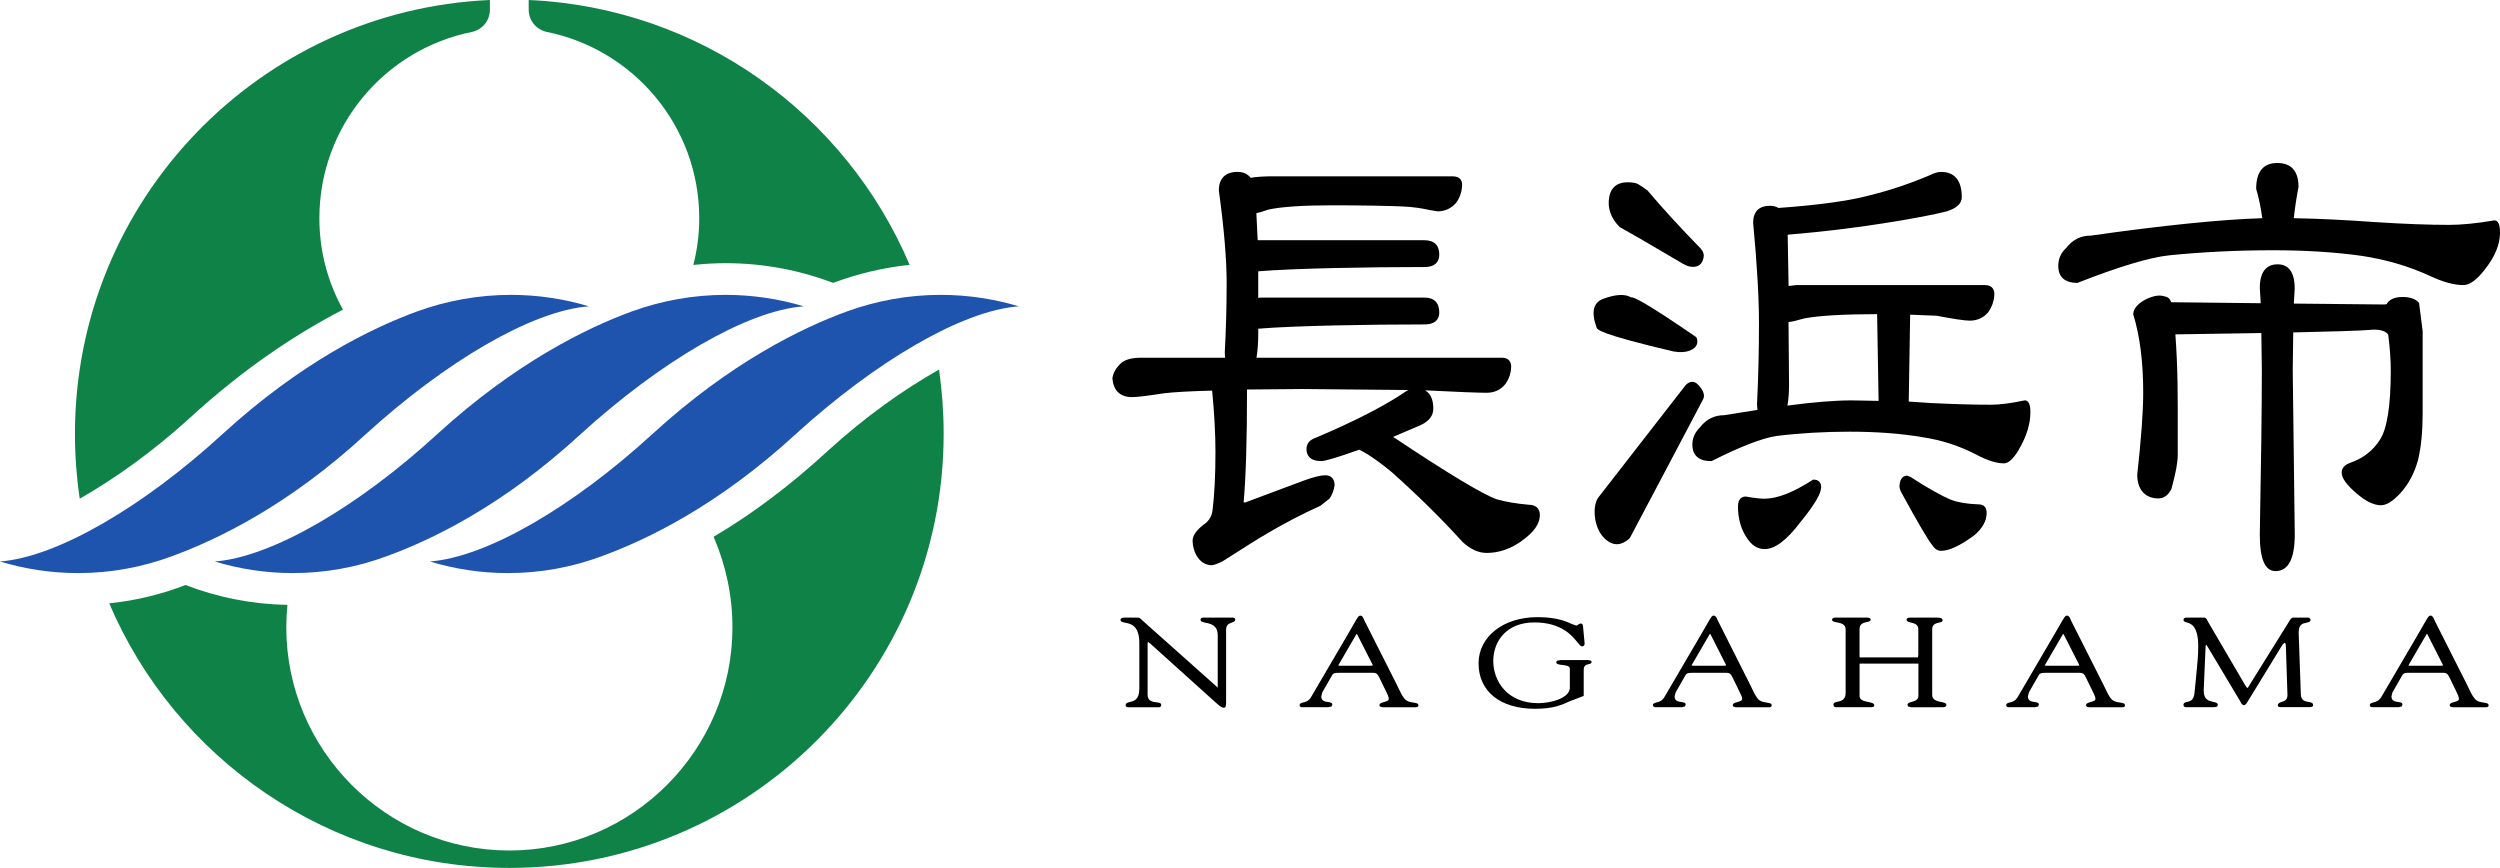 <?xml version="1.0" encoding="UTF-8" standalone="no"?>
<svg
   xmlns:dc="http://purl.org/dc/elements/1.1/"
   xmlns:cc="http://creativecommons.org/ns#"
   xmlns:rdf="http://www.w3.org/1999/02/22-rdf-syntax-ns#"
   xmlns:svg="http://www.w3.org/2000/svg"
   xmlns="http://www.w3.org/2000/svg"
   xmlns:sodipodi="http://sodipodi.sourceforge.net/DTD/sodipodi-0.dtd"
   xmlns:inkscape="http://www.inkscape.org/namespaces/inkscape"
   width="370.76"
   height="128.719"
   viewBox="0 0 98.097 34.057"
   version="1.1"
   id="svg1391"
   inkscape:version="1.0.2 (1.0.2+r75+1)"
   sodipodi:docname="Nagahama.svg">
  <defs
     id="defs1385" />
  <sodipodi:namedview
     id="base"
     pagecolor="#ffffff"
     bordercolor="#666666"
     borderopacity="1.0"
     inkscape:pageopacity="0.0"
     inkscape:pageshadow="2"
     inkscape:zoom="1"
     inkscape:cx="187.86585"
     inkscape:cy="83.511338"
     inkscape:document-units="px"
     inkscape:current-layer="layer1"
     inkscape:document-rotation="0"
     showgrid="false"
     units="px"
     fit-margin-top="0"
     fit-margin-left="0"
     fit-margin-right="0"
     fit-margin-bottom="0"
     inkscape:window-width="1366"
     inkscape:window-height="721"
     inkscape:window-x="0"
     inkscape:window-y="0"
     inkscape:window-maximized="1" />
  <g
     inkscape:label="レイヤー 1"
     inkscape:groupmode="layer"
     id="layer1">
    <path
       style="fill:#000000;fill-opacity:1;fill-rule:nonzero;stroke:none;stroke-width:0.706"
       d="m 59.727,21.211 c 0.46,-0.325 0.695,-0.661 0.695,-0.998 0,-0.262 -0.157,-0.408 -0.446,-0.408 -0.477,-0.044 -0.896,-0.113 -1.243,-0.212 -0.529,-0.182 -1.902,-1.006 -4.068,-2.45 0.179,-0.077 1.1,-0.471 1.1,-0.471 0.317,-0.154 0.477,-0.369 0.477,-0.639 0,-0.402 -0.141,-0.612 -0.325,-0.717 1.254,0.063 2.07,0.096 2.417,0.096 0.298,0 0.54,-0.11 0.719,-0.325 0.163,-0.212 0.243,-0.455 0.243,-0.728 -0.014,-0.209 -0.141,-0.322 -0.35,-0.322 0,0 -9.495,0 -9.643,0 0.044,-0.262 0.069,-0.573 0.069,-0.943 0,0 0,-0.124 0,-0.196 1.378,-0.116 4.33,-0.168 6.521,-0.168 0.48,0 0.582,-0.256 0.582,-0.471 0,-0.38 -0.201,-0.582 -0.582,-0.582 h -6.433 c 0,0 -0.044,0.006 -0.088,0.011 0,-0.124 0,-0.94 0,-1.042 1.373,-0.116 4.324,-0.168 6.521,-0.168 0.48,0 0.582,-0.267 0.582,-0.493 0,-0.367 -0.201,-0.559 -0.582,-0.559 0,0 -6.493,0 -6.543,0 -0.006,-0.11 -0.047,-0.965 -0.052,-1.061 0.107,-0.022 0.254,-0.063 0.469,-0.141 0.507,-0.11 1.35,-0.168 2.497,-0.168 0.854,0 2.456,0.014 3.051,0.063 0.383,0.036 0.648,0.091 0.824,0.13 l 0.27,0.044 c 0.284,0 0.526,-0.11 0.717,-0.322 0.165,-0.218 0.245,-0.469 0.245,-0.752 -0.008,-0.116 -0.069,-0.3 -0.369,-0.3 -1.756,0 -7.086,0 -7.086,0 -0.218,-0.003 -0.659,0.017 -0.841,0.058 -0.116,-0.146 -0.284,-0.232 -0.513,-0.232 -0.48,0 -0.736,0.254 -0.736,0.73 0.204,1.488 0.306,2.704 0.306,3.624 0,0.923 -0.025,1.847 -0.074,2.742 0,0 0.006,0.116 0.014,0.196 -0.138,0 -3.31,0 -3.31,0 -0.317,0 -0.568,0.061 -0.741,0.182 -0.223,0.201 -0.345,0.411 -0.372,0.626 0.041,0.48 0.292,0.725 0.75,0.739 0.198,0 0.62,-0.05 1.254,-0.149 0.389,-0.05 1.1,-0.088 1.91,-0.107 0.085,0.887 0.13,1.695 0.13,2.401 0,0.921 -0.039,1.695 -0.116,2.307 -0.025,0.187 -0.105,0.342 -0.245,0.474 -0.361,0.254 -0.537,0.488 -0.537,0.714 0.014,0.438 0.248,0.926 0.73,0.956 0.094,0 0.237,-0.05 0.452,-0.157 0.008,-0.003 0.4,-0.254 0.4,-0.254 0.832,-0.535 1.971,-1.265 3.437,-1.924 0.008,-0.003 0.364,-0.289 0.364,-0.289 0.102,-0.163 0.163,-0.331 0.19,-0.51 0,-0.259 -0.132,-0.397 -0.372,-0.397 -0.176,0 -0.457,0.069 -0.863,0.218 l -2.293,0.857 c 0.002,0 0.006,0 0.006,-0.003 0,-0.003 -0.036,-0.008 -0.047,-0.011 0.088,-0.995 0.132,-2.464 0.132,-4.363 0,0 0,-0.03 0,-0.063 0.124,0 2.172,-0.019 2.172,-0.019 l 4.162,0.039 c -0.03,0.014 -0.061,0.03 -0.094,0.052 -0.835,0.568 -2.026,1.18 -3.539,1.819 -0.303,0.099 -0.367,0.298 -0.367,0.446 0,0.215 0.102,0.471 0.582,0.471 0.149,0 0.598,-0.132 1.378,-0.408 -0.006,0 0.08,-0.028 0.11,-0.039 0.052,0.025 0.121,0.061 0.121,0.061 0.322,0.176 0.717,0.458 1.155,0.821 1.034,0.923 1.971,1.847 2.778,2.74 0.309,0.287 0.626,0.43 0.948,0.43 0.482,0 0.951,-0.163 1.395,-0.485"
       id="path464" />
    <path
       style="fill:#000000;fill-opacity:1;fill-rule:nonzero;stroke:none;stroke-width:0.706"
       d="m 65.881,10.258 c 0.19,0.119 0.328,0.185 0.422,0.201 0.309,0.055 0.496,-0.072 0.546,-0.364 0.022,-0.116 -0.016,-0.229 -0.116,-0.342 C 65.911,8.908 65.211,8.144 64.649,7.477 64.318,7.229 64.214,7.191 64.159,7.18 63.423,7.05 63.202,7.406 63.144,7.728 c -0.077,0.433 0.061,0.83 0.408,1.18 0.333,0.182 1.089,0.62 2.329,1.35"
       id="path466" />
    <path
       style="fill:#000000;fill-opacity:1;fill-rule:nonzero;stroke:none;stroke-width:0.706"
       d="m 66.631,15.095 c -0.143,-0.152 -0.311,-0.152 -0.48,0.006 -0.006,0.006 -3.431,4.415 -3.431,4.415 -0.245,0.317 -0.193,1.149 0.196,1.565 0.163,0.174 0.333,0.265 0.507,0.273 0.174,0.006 0.353,-0.074 0.529,-0.24 0.014,-0.017 2.872,-5.438 2.872,-5.438 0.088,-0.152 0.025,-0.35 -0.193,-0.582"
       id="path468" />
    <path
       style="fill:#000000;fill-opacity:1;fill-rule:nonzero;stroke:none;stroke-width:0.706"
       d="m 65.683,13.794 c 0.245,0.039 0.446,0.028 0.606,-0.03 0.361,-0.135 0.334,-0.378 0.284,-0.51 -0.002,-0.014 -0.01,-0.025 -0.025,-0.033 -2.122,-1.455 -2.45,-1.565 -2.547,-1.554 -0.24,-0.138 -0.598,-0.124 -1.091,0.058 -0.394,0.143 -0.482,0.524 -0.262,1.127 0.028,0.08 0.091,0.251 3.034,0.943"
       id="path470" />
    <path
       style="fill:#000000;fill-opacity:1;fill-rule:nonzero;stroke:none;stroke-width:0.706"
       d="m 79.221,17.631 c 0.298,-0.507 0.449,-0.995 0.449,-1.45 0,-0.116 0,-0.471 -0.22,-0.471 -0.532,0.113 -0.976,0.171 -1.337,0.171 -0.656,0 -1.444,-0.022 -2.345,-0.066 0,0 -0.664,-0.044 -0.871,-0.058 0.002,-0.119 0.055,-3.28 0.055,-3.409 0.116,0.006 1.039,0.041 1.039,0.041 0.678,0.13 1.105,0.193 1.301,0.193 0.287,0 0.529,-0.107 0.717,-0.322 0.165,-0.232 0.248,-0.482 0.248,-0.752 -0.016,-0.209 -0.146,-0.322 -0.372,-0.322 h -7.386 c 0,0 -0.215,0.025 -0.317,0.036 -0.002,-0.132 -0.036,-1.899 -0.036,-2.012 1.353,-0.113 2.657,-0.27 3.875,-0.466 1.08,-0.171 1.88,-0.325 2.373,-0.452 0.389,-0.124 0.584,-0.311 0.584,-0.557 0,-0.819 -0.441,-0.989 -0.81,-0.989 -0.127,0 -0.259,0.036 -0.413,0.116 0.002,-0.003 0.002,-0.003 0.006,-0.003 -0.796,0.339 -1.61,0.615 -2.414,0.81 -0.796,0.215 -1.995,0.378 -3.564,0.491 -0.085,-0.052 -0.196,-0.085 -0.333,-0.085 -0.433,0 -0.659,0.232 -0.659,0.667 0.152,1.612 0.229,2.941 0.229,3.947 0,1.058 -0.025,2.128 -0.077,3.172 0,0 0.01,0.141 0.016,0.223 -0.11,0.019 -1.298,0.207 -1.298,0.207 -0.389,0 -0.714,0.16 -0.956,0.477 -0.196,0.19 -0.3,0.422 -0.3,0.681 0,0.295 0.13,0.645 0.736,0.645 0.008,0 0.02,0 0.03,-0.006 1.119,-0.565 1.973,-0.896 2.536,-0.981 0.921,-0.113 1.888,-0.168 2.875,-0.168 1.031,0 1.982,0.069 2.83,0.212 0.766,0.113 1.491,0.347 2.158,0.7 0.416,0.218 0.772,0.331 1.061,0.331 0.179,0 0.372,-0.179 0.593,-0.548 z M 70.181,12.637 c 0.124,-0.011 0.317,-0.055 0.62,-0.143 0.576,-0.11 1.543,-0.165 2.855,-0.168 0.002,0.124 0.055,3.274 0.058,3.404 -0.124,-0.003 -1.061,-0.019 -1.061,-0.019 -0.65,0 -1.499,0.069 -2.516,0.204 0.041,-0.232 0.063,-0.496 0.063,-0.802 0,0 -0.016,-2.365 -0.02,-2.475"
       id="path472" />
    <path
       style="fill:#000000;fill-opacity:1;fill-rule:nonzero;stroke:none;stroke-width:0.706"
       d="m 71.165,18.819 c -0.014,0 -0.025,0.003 -0.036,0.011 -0.761,0.491 -1.397,0.739 -1.891,0.739 -0.163,0 -0.408,-0.028 -0.733,-0.085 -0.121,0 -0.309,0.05 -0.309,0.389 0,0.469 0.113,0.876 0.336,1.215 0.19,0.303 0.427,0.458 0.706,0.458 0.408,0 0.868,-0.345 1.406,-1.056 0.548,-0.672 0.816,-1.122 0.816,-1.37 0,-0.193 -0.105,-0.3 -0.295,-0.3"
       id="path474" />
    <path
       style="fill:#000000;fill-opacity:1;fill-rule:nonzero;stroke:none;stroke-width:0.706"
       d="m 77.647,19.791 c -0.446,-0.014 -0.81,-0.074 -1.08,-0.176 -0.391,-0.16 -0.926,-0.463 -1.59,-0.893 -0.006,-0.003 -0.135,-0.058 -0.135,-0.058 -0.132,0 -0.289,0.072 -0.309,0.4 0,0.003 0,0.003 0,0.006 0,0.088 0.03,0.182 0.088,0.281 0.648,1.185 1.045,1.858 1.21,2.056 0.088,0.135 0.201,0.207 0.331,0.207 0.325,0 0.758,-0.204 1.323,-0.623 0.311,-0.27 0.469,-0.559 0.469,-0.863 0,-0.218 -0.11,-0.336 -0.306,-0.336"
       id="path476" />
    <path
       style="fill:#000000;fill-opacity:1;fill-rule:nonzero;stroke:none;stroke-width:0.706"
       d="m 81.516,11.101 c 1.612,-0.634 2.817,-0.998 3.605,-1.083 1.315,-0.132 2.69,-0.198 4.082,-0.198 1.26,0 2.428,0.074 3.47,0.22 0.959,0.146 1.86,0.411 2.676,0.788 0.504,0.237 0.943,0.358 1.304,0.358 0.248,0 0.515,-0.187 0.821,-0.576 0.413,-0.51 0.623,-1.006 0.623,-1.477 0,-0.121 0,-0.485 -0.223,-0.485 -0.689,0.116 -1.279,0.176 -1.769,0.176 -0.805,0 -1.789,-0.036 -2.927,-0.11 -1.169,-0.085 -2.232,-0.135 -3.172,-0.152 0.039,-0.38 0.102,-0.791 0.185,-1.226 0,-0.003 0,-0.003 0,-0.006 0,-0.615 -0.287,-0.934 -0.83,-0.934 -0.551,0 -0.832,0.339 -0.832,1.014 0.11,0.375 0.187,0.758 0.24,1.152 -1.612,0.05 -3.872,0.278 -6.73,0.684 -0.391,-0.003 -0.719,0.163 -0.967,0.488 -0.201,0.182 -0.309,0.419 -0.309,0.703 0,0.303 0.13,0.664 0.755,0.664"
       id="path478" />
    <path
       style="fill:#000000;fill-opacity:1;fill-rule:nonzero;stroke:none;stroke-width:0.706"
       d="m 94.2,19.339 c 0.322,-0.361 0.551,-0.802 0.686,-1.309 0.118,-0.504 0.176,-1.111 0.176,-1.805 v -3.225 c 0,-0.003 0,-0.006 0,-0.008 l -0.138,-1.083 c 0,-0.014 -0.006,-0.025 -0.014,-0.036 -0.132,-0.146 -0.347,-0.22 -0.639,-0.22 -0.353,0 -0.535,0.124 -0.623,0.281 l -0.085,0.014 -3.555,-0.036 c 0.008,-0.154 0.033,-0.59 0.033,-0.59 0.002,-0.791 -0.364,-0.951 -0.672,-0.951 -0.32,0 -0.697,0.16 -0.697,0.929 0,0.003 0.028,0.452 0.036,0.598 l -3.514,-0.039 c -0.066,-0.179 -0.154,-0.212 -0.287,-0.237 l -0.066,-0.014 c -0.207,-0.052 -0.612,0.08 -0.868,0.281 -0.176,0.138 -0.267,0.292 -0.267,0.446 0.259,0.838 0.391,1.863 0.391,3.07 0,0.747 -0.08,1.83 -0.234,3.219 0,0.587 0.309,0.934 0.832,0.934 0.209,0 0.38,-0.124 0.507,-0.367 0.008,-0.017 0.063,-0.24 0.063,-0.24 0.08,-0.314 0.187,-0.747 0.187,-1.113 v -0.744 c 0.002,-1.618 0.006,-2.596 -0.091,-3.949 0,-0.008 0,-0.017 0,-0.025 0.653,-0.008 1.987,-0.028 3.371,-0.052 0.002,0.35 0.02,1.433 0.02,1.433 0,1.543 -0.028,3.718 -0.08,6.469 0,0.967 0.201,1.439 0.617,1.439 0.502,0 0.755,-0.482 0.755,-1.436 0,0 -0.08,-6.471 -0.08,-6.471 l 0.02,-1.458 c 1.4,-0.03 2.64,-0.066 3.001,-0.099 0.333,-0.033 0.573,0.019 0.697,0.149 0.014,0.014 0.022,0.03 0.03,0.047 0.063,0.493 0.099,0.965 0.099,1.406 0,1.361 -0.143,2.274 -0.422,2.701 -0.267,0.427 -0.653,0.73 -1.147,0.904 -0.24,0.083 -0.358,0.212 -0.358,0.391 0,0.215 0.193,0.485 0.593,0.824 0.35,0.303 0.672,0.458 0.948,0.458 0.218,0 0.471,-0.157 0.774,-0.485"
       id="path480" />
    <path
       style="fill:#000000;fill-opacity:1;fill-rule:nonzero;stroke:none;stroke-width:0.706"
       d="m 48.377,24.234 h -1.171 c -0.061,0 -0.099,0.033 -0.099,0.083 0,0.08 0.094,0.096 0.201,0.119 0.201,0.041 0.474,0.096 0.474,0.496 v 2.037 c 0,0 0,0.011 0,0.019 -0.006,-0.017 -0.036,-0.041 -0.036,-0.041 0,0 -2.908,-2.591 -2.908,-2.591 l -0.025,-0.025 c -0.039,-0.039 -0.088,-0.096 -0.157,-0.096 h -0.565 c -0.039,0 -0.124,0.025 -0.124,0.083 0,0.08 0.083,0.096 0.182,0.116 0.22,0.041 0.557,0.107 0.557,0.797 v 1.797 c 0,0.433 -0.218,0.482 -0.372,0.518 -0.085,0.022 -0.165,0.039 -0.165,0.121 0,0.058 0.039,0.085 0.11,0.085 h 1.191 c 0.061,0 0.096,-0.036 0.096,-0.094 0,-0.074 -0.088,-0.088 -0.179,-0.099 -0.16,-0.019 -0.356,-0.047 -0.356,-0.3 v -1.995 l 0.012,-0.083 c 0,0.003 0.094,0.074 0.094,0.074 0.012,0.011 2.635,2.373 2.635,2.373 0.116,0.102 0.19,0.143 0.251,0.143 0.088,0 0.088,-0.11 0.088,-0.24 v -2.825 c 0,-0.198 0.119,-0.24 0.226,-0.278 0.066,-0.022 0.132,-0.047 0.132,-0.116 0,-0.036 -0.025,-0.077 -0.091,-0.077"
       id="path482" />
    <path
       style="fill:#000000;fill-opacity:1;fill-rule:nonzero;stroke:none;stroke-width:0.706"
       d="m 55.469,27.569 c -0.116,-0.017 -0.262,-0.036 -0.356,-0.152 -0.102,-0.124 -0.168,-0.265 -0.232,-0.402 l -0.072,-0.149 -1.268,-2.511 c -0.033,-0.088 -0.077,-0.198 -0.154,-0.198 -0.08,0 -0.105,0.047 -0.273,0.339 l -0.212,0.369 -1.458,2.489 c -0.088,0.154 -0.22,0.19 -0.314,0.212 -0.069,0.019 -0.135,0.036 -0.135,0.099 0,0.05 0.036,0.085 0.085,0.085 h 1 l 0.03,0.003 0.141,-0.033 0.028,-0.074 c 0,-0.074 -0.085,-0.088 -0.168,-0.099 -0.124,-0.017 -0.265,-0.039 -0.265,-0.223 l 0.039,-0.154 0.389,-0.681 c 0.052,-0.088 0.149,-0.088 0.259,-0.088 h 1.339 c 0.149,0 0.179,0.055 0.24,0.163 0.002,0.006 0.196,0.405 0.196,0.405 l 0.052,0.102 c 0.058,0.121 0.135,0.273 0.135,0.347 0,0.074 -0.08,0.099 -0.19,0.13 -0.085,0.025 -0.176,0.047 -0.176,0.124 0,0.08 0.121,0.08 0.165,0.08 h 1.243 c 0.041,0 0.119,0 0.119,-0.074 0,-0.083 -0.091,-0.094 -0.187,-0.107 z m -1.601,-1.455 c 0,-0.003 -0.083,0.008 -0.083,0.008 h -1.207 c -0.058,0 -0.066,-0.008 -0.066,-0.008 l 0.014,-0.03 c 0,0 0.683,-1.18 0.689,-1.185 0,0 0.025,-0.028 0.025,-0.028 0,0.003 0.016,0.025 0.016,0.025 l 0.598,1.174 0.014,0.044"
       id="path484" />
    <path
       style="fill:#000000;fill-opacity:1;fill-rule:nonzero;stroke:none;stroke-width:0.706"
       d="m 62.285,25.896 -0.028,0.003 h -1.017 c -0.02,0 -0.149,0.028 -0.149,0.028 l -0.025,0.058 c 0,0.08 0.108,0.091 0.232,0.107 0.171,0.019 0.3,0.044 0.3,0.141 v 0.755 c 0,0.394 -0.719,0.604 -1.237,0.604 -1.213,0 -1.767,-0.86 -1.767,-1.656 0,-0.755 0.499,-1.513 1.615,-1.513 1.064,0 1.488,0.529 1.689,0.783 0.08,0.096 0.127,0.157 0.182,0.157 0.044,0 0.099,-0.019 0.099,-0.119 0,-0.003 -0.061,-0.642 -0.061,-0.642 0,-0.003 -0.002,-0.025 -0.002,-0.025 l -0.025,-0.091 -0.072,-0.025 -0.102,0.052 -0.058,0.036 -0.182,-0.063 c -0.22,-0.102 -0.587,-0.27 -1.348,-0.27 -1.339,0 -2.312,0.763 -2.312,1.813 0,1.1 0.849,1.783 2.216,1.783 0.725,0 1.047,-0.152 1.361,-0.295 l 0.543,-0.207 0.006,-0.025 V 26.29 c 0,-0.185 0.102,-0.207 0.193,-0.229 0.055,-0.011 0.116,-0.025 0.116,-0.088 l -0.022,-0.05 -0.146,-0.028"
       id="path486" />
    <path
       style="fill:#000000;fill-opacity:1;fill-rule:nonzero;stroke:none;stroke-width:0.706"
       d="m 69.332,27.569 c -0.118,-0.017 -0.262,-0.036 -0.358,-0.152 -0.099,-0.124 -0.165,-0.265 -0.229,-0.402 l -0.072,-0.149 -1.265,-2.511 -0.014,-0.025 c -0.025,-0.066 -0.066,-0.174 -0.146,-0.174 -0.077,0 -0.102,0.047 -0.27,0.342 l -0.212,0.367 -1.458,2.489 c -0.088,0.154 -0.22,0.19 -0.317,0.212 -0.069,0.019 -0.132,0.036 -0.132,0.099 0,0.05 0.036,0.085 0.088,0.085 h 0.998 l 0.03,0.003 0.141,-0.033 0.028,-0.074 c 0,-0.074 -0.085,-0.088 -0.168,-0.099 -0.124,-0.017 -0.267,-0.039 -0.267,-0.223 l 0.041,-0.154 0.389,-0.681 c 0.05,-0.088 0.149,-0.088 0.259,-0.088 h 1.342 c 0.146,0 0.176,0.055 0.234,0.163 0.002,0.006 0.198,0.405 0.198,0.405 l 0.05,0.105 c 0.063,0.121 0.138,0.27 0.138,0.345 0,0.074 -0.08,0.099 -0.193,0.13 -0.085,0.025 -0.174,0.047 -0.174,0.124 0,0.08 0.121,0.08 0.165,0.08 h 1.243 c 0.041,0 0.119,0 0.119,-0.074 0,-0.083 -0.094,-0.094 -0.187,-0.107 z M 67.731,26.114 c 0,-0.003 -0.085,0.008 -0.085,0.008 h -1.207 c -0.055,0 -0.063,-0.008 -0.063,-0.008 l 0.012,-0.03 c 0,0 0.686,-1.18 0.689,-1.185 0,0 0.025,-0.028 0.025,-0.028 0,0.003 0.02,0.025 0.02,0.025 l 0.595,1.174 c 0,0.003 0.016,0.044 0.016,0.044"
       id="path488" />
    <path
       style="fill:#000000;fill-opacity:1;fill-rule:nonzero;stroke:none;stroke-width:0.706"
       d="m 76.175,27.547 c -0.16,-0.033 -0.358,-0.077 -0.358,-0.276 v -2.585 c 0,-0.196 0.152,-0.229 0.273,-0.256 0.072,-0.017 0.135,-0.03 0.135,-0.085 0,-0.11 -0.152,-0.11 -0.204,-0.11 h -1.072 c -0.063,0 -0.135,0.011 -0.135,0.085 0,0.066 0.074,0.085 0.163,0.107 0.132,0.03 0.295,0.072 0.295,0.259 v 1 c 0,0.011 -0.014,0.107 -0.014,0.107 l -0.002,0.003 h -2.232 c -0.058,0 -0.058,0 -0.058,-0.058 V 24.686 c 0,-0.215 0.163,-0.251 0.295,-0.281 0.077,-0.017 0.143,-0.03 0.143,-0.088 0,-0.055 -0.05,-0.083 -0.149,-0.083 h -1.237 c -0.113,0 -0.13,0.055 -0.13,0.085 0,0.066 0.08,0.08 0.179,0.099 0.19,0.036 0.347,0.08 0.353,0.27 0,0 0,2.494 0,2.494 0,0.287 -0.176,0.325 -0.317,0.353 -0.08,0.019 -0.16,0.036 -0.16,0.11 0,0.088 0.055,0.105 0.099,0.105 h 1.373 c 0.08,0 0.13,-0.025 0.13,-0.069 0,-0.088 -0.107,-0.11 -0.234,-0.135 -0.196,-0.039 -0.344,-0.083 -0.344,-0.243 v -1.213 c 0,-0.052 0,-0.052 0.039,-0.052 h 2.252 l 0.02,0.006 c 0,0 0,0.036 0,0.036 l -0.002,0.05 v 1.171 c 0,0.165 -0.141,0.204 -0.265,0.24 -0.085,0.025 -0.163,0.047 -0.163,0.116 l 0.025,0.066 0.132,0.03 1.271,-0.003 c 0.061,0 0.099,-0.058 0.099,-0.088 0,-0.072 -0.085,-0.091 -0.196,-0.116"
       id="path490" />
    <path
       style="fill:#000000;fill-opacity:1;fill-rule:nonzero;stroke:none;stroke-width:0.706"
       d="m 83.195,27.569 c -0.119,-0.017 -0.262,-0.036 -0.358,-0.152 -0.099,-0.124 -0.165,-0.265 -0.229,-0.402 l -0.072,-0.149 -1.268,-2.511 -0.01,-0.025 c -0.025,-0.063 -0.069,-0.174 -0.146,-0.174 -0.077,0 -0.102,0.047 -0.273,0.345 l -0.212,0.364 -1.455,2.489 c -0.091,0.154 -0.22,0.19 -0.317,0.212 -0.069,0.019 -0.132,0.036 -0.132,0.099 0,0.05 0.036,0.085 0.085,0.085 h 1 l 0.03,0.003 0.138,-0.033 0.028,-0.074 c 0,-0.074 -0.085,-0.088 -0.165,-0.099 -0.127,-0.017 -0.267,-0.039 -0.267,-0.223 l 0.039,-0.154 0.389,-0.681 c 0.052,-0.088 0.149,-0.088 0.259,-0.088 h 1.342 c 0.149,0 0.179,0.055 0.237,0.163 0.002,0.006 0.198,0.405 0.198,0.405 l 0.05,0.102 c 0.061,0.121 0.138,0.273 0.138,0.347 0,0.074 -0.08,0.099 -0.193,0.13 -0.085,0.025 -0.176,0.047 -0.176,0.124 0,0.08 0.121,0.08 0.168,0.08 h 1.243 c 0.041,0 0.116,0 0.116,-0.074 0,-0.083 -0.091,-0.094 -0.185,-0.107 z m -1.604,-1.455 c 0,-0.003 -0.083,0.008 -0.083,0.008 h -1.207 c -0.055,0 -0.063,-0.008 -0.066,-0.008 0.002,0 0.014,-0.03 0.014,-0.03 0,0 0.686,-1.18 0.689,-1.185 0,0 0.025,-0.028 0.025,-0.028 0,0.003 0.016,0.025 0.016,0.025 l 0.598,1.174 0.014,0.044"
       id="path492" />
    <path
       style="fill:#000000;fill-opacity:1;fill-rule:nonzero;stroke:none;stroke-width:0.706"
       d="m 90.581,27.544 c -0.132,-0.025 -0.281,-0.052 -0.298,-0.276 0,0 -0.085,-2.417 -0.085,-2.417 0,-0.014 0,-0.028 0,-0.041 0,-0.317 0.168,-0.35 0.306,-0.375 0.077,-0.017 0.157,-0.03 0.157,-0.11 0,-0.05 -0.041,-0.091 -0.094,-0.091 h -0.579 c -0.074,-0.003 -0.124,0.08 -0.16,0.143 l -1.477,2.37 c -0.074,0.124 -0.143,0.24 -0.165,0.248 -0.016,0 -0.039,-0.03 -0.085,-0.107 l -0.016,-0.025 -1.45,-2.475 -0.02,-0.036 c -0.02,-0.05 -0.05,-0.119 -0.138,-0.119 h -0.664 c -0.088,0 -0.135,0.03 -0.135,0.085 0,0.072 0.063,0.088 0.132,0.107 0.154,0.044 0.446,0.127 0.446,0.932 0,0.372 -0.039,0.747 -0.085,1.218 l -0.061,0.609 c -0.025,0.298 -0.171,0.331 -0.287,0.358 -0.069,0.014 -0.146,0.03 -0.146,0.119 0,0.052 0.036,0.088 0.094,0.088 h 1.067 c 0.072,0 0.185,0 0.185,-0.085 0,-0.085 -0.088,-0.105 -0.182,-0.124 -0.165,-0.036 -0.369,-0.08 -0.369,-0.435 0,-0.017 0,-0.03 0,-0.047 l 0.074,-1.712 c 0,0 0.016,-0.044 0.016,-0.044 0,0 0.022,0.003 0.039,0.036 0.002,0.003 1.301,2.177 1.301,2.177 0.033,0.069 0.077,0.157 0.149,0.157 0.061,0 0.121,-0.096 0.187,-0.212 l 0.028,-0.044 c 0,-0.003 1.262,-2.062 1.262,-2.062 0.074,-0.121 0.118,-0.13 0.132,-0.13 0.008,0.003 0.036,0.047 0.036,0.157 0,0 0.061,1.893 0.061,1.893 0.002,0.196 -0.121,0.237 -0.229,0.27 -0.074,0.025 -0.149,0.05 -0.149,0.13 0,0.036 0.025,0.074 0.096,0.074 h 1.111 c 0.074,0 0.179,0 0.179,-0.08 0,-0.094 -0.094,-0.11 -0.185,-0.127"
       id="path494" />
    <path
       style="fill:#000000;fill-opacity:1;fill-rule:nonzero;stroke:none;stroke-width:0.706"
       d="m 97.463,27.569 c -0.119,-0.017 -0.262,-0.036 -0.356,-0.152 -0.102,-0.124 -0.168,-0.265 -0.232,-0.402 l -0.072,-0.149 -1.268,-2.511 -0.008,-0.025 c -0.028,-0.063 -0.072,-0.174 -0.146,-0.174 -0.08,0 -0.105,0.047 -0.273,0.339 l -0.212,0.369 -1.458,2.489 c -0.091,0.154 -0.221,0.19 -0.317,0.212 -0.069,0.019 -0.132,0.036 -0.132,0.099 0,0.05 0.036,0.085 0.085,0.085 h 1 l 0.03,0.003 0.141,-0.033 0.025,-0.074 c 0,-0.074 -0.083,-0.088 -0.165,-0.099 -0.124,-0.017 -0.267,-0.039 -0.267,-0.223 l 0.039,-0.154 0.391,-0.681 c 0.052,-0.088 0.146,-0.088 0.259,-0.088 h 1.339 c 0.149,0 0.179,0.055 0.24,0.163 0,0.006 0.196,0.405 0.196,0.405 l 0.052,0.105 c 0.058,0.121 0.132,0.27 0.132,0.345 0,0.074 -0.077,0.099 -0.187,0.13 -0.088,0.025 -0.176,0.047 -0.176,0.124 0,0.08 0.121,0.08 0.165,0.08 h 1.243 c 0.041,0 0.119,0 0.119,-0.074 0,-0.083 -0.091,-0.094 -0.187,-0.107 z m -1.601,-1.455 c 0,-0.003 -0.085,0.008 -0.085,0.008 H 94.569 c -0.055,0 -0.063,-0.008 -0.063,-0.008 l 0.012,-0.03 c 0.002,0 0.686,-1.18 0.689,-1.185 0,0 0.025,-0.028 0.025,-0.028 0,0.003 0.02,0.025 0.02,0.025 l 0.595,1.174 0.016,0.044"
       id="path496" />
    <path
       style="fill:#1e54ae;fill-opacity:1;fill-rule:nonzero;stroke:none;stroke-width:0.706"
       d="m 31.535,12.019 c -0.967,-0.289 -1.995,-0.449 -3.062,-0.449 -1.284,0 -2.516,0.232 -3.657,0.642 -1.816,0.661 -4.592,2.026 -7.648,4.812 -3.087,2.836 -6.488,4.837 -8.74,5.008 0.97,0.295 1.998,0.455 3.062,0.455 1.287,0 2.519,-0.232 3.66,-0.653 1.819,-0.661 4.6,-2.001 7.645,-4.809 3.092,-2.811 6.491,-4.837 8.74,-5.005"
       id="path510" />
    <path
       style="fill:#1e54ae;fill-opacity:1;fill-rule:nonzero;stroke:none;stroke-width:0.706"
       d="m 23.107,12.019 c -0.967,-0.289 -1.995,-0.449 -3.059,-0.449 -1.287,0 -2.519,0.232 -3.66,0.642 -1.816,0.661 -4.6,2.026 -7.648,4.812 C 5.653,19.86 2.252,21.861 0,22.032 c 0.97,0.295 1.998,0.455 3.062,0.455 1.287,0 2.519,-0.232 3.66,-0.653 1.813,-0.661 4.6,-2.001 7.645,-4.809 3.09,-2.811 6.491,-4.837 8.74,-5.005"
       id="path512" />
    <path
       style="fill:#1e54ae;fill-opacity:1;fill-rule:nonzero;stroke:none;stroke-width:0.706"
       d="m 39.974,12.019 c -0.967,-0.289 -1.998,-0.449 -3.062,-0.449 -1.284,0 -2.516,0.232 -3.657,0.642 -1.819,0.661 -4.6,2.026 -7.648,4.812 -3.092,2.836 -6.488,4.837 -8.74,5.008 0.97,0.295 1.998,0.455 3.062,0.455 1.287,0 2.519,-0.232 3.657,-0.653 1.816,-0.661 4.592,-2.001 7.648,-4.809 3.09,-2.811 6.491,-4.837 8.74,-5.005"
       id="path514" />
    <path
       style="fill:#0f8247;fill-opacity:1;fill-rule:nonzero;stroke:none;stroke-width:0.706"
       d="M 13.458,12.149 C 12.865,11.085 12.532,9.859 12.532,8.566 c 0,-3.619 2.574,-6.631 5.994,-7.315 0.402,-0.091 0.697,-0.441 0.697,-0.871 V 3.4e-5 C 10.17,0.402 2.941,7.869 2.941,17.024 c 0,0.86 0.063,1.712 0.187,2.544 1.417,-0.808 2.877,-1.86 4.291,-3.142 2.205,-2.026 4.286,-3.368 6.039,-4.277"
       id="path516" />
    <path
       style="fill:#0f8247;fill-opacity:1;fill-rule:nonzero;stroke:none;stroke-width:0.706"
       d="m 36.846,14.5 c -1.417,0.805 -2.888,1.852 -4.297,3.131 -1.61,1.488 -3.158,2.616 -4.548,3.431 0.471,1.089 0.739,2.293 0.739,3.558 0,4.801 -3.922,8.753 -8.753,8.753 -4.84,0 -8.753,-3.952 -8.753,-8.753 0,-0.298 0.016,-0.593 0.044,-0.885 -1.406,-0.025 -2.753,-0.3 -3.999,-0.78 -0.945,0.367 -1.949,0.612 -2.993,0.719 2.591,6.091 8.64,10.382 15.701,10.382 9.406,0 17.041,-7.621 17.041,-17.033 0,-0.852 -0.063,-1.695 -0.182,-2.525"
       id="path518" />
    <path
       style="fill:#0f8247;fill-opacity:1;fill-rule:nonzero;stroke:none;stroke-width:0.706"
       d="m 20.745,3.4e-5 v 0.378 c 0,0.43 0.3,0.78 0.695,0.871 3.418,0.686 5.997,3.696 5.997,7.317 0,0.628 -0.08,1.243 -0.232,1.83 0.422,-0.044 0.843,-0.069 1.268,-0.069 1.491,0 2.913,0.278 4.22,0.772 0.948,-0.353 1.954,-0.598 2.999,-0.706 C 33.194,4.495 27.475,0.298 20.745,0"
       id="path520" />
  </g>
</svg>
